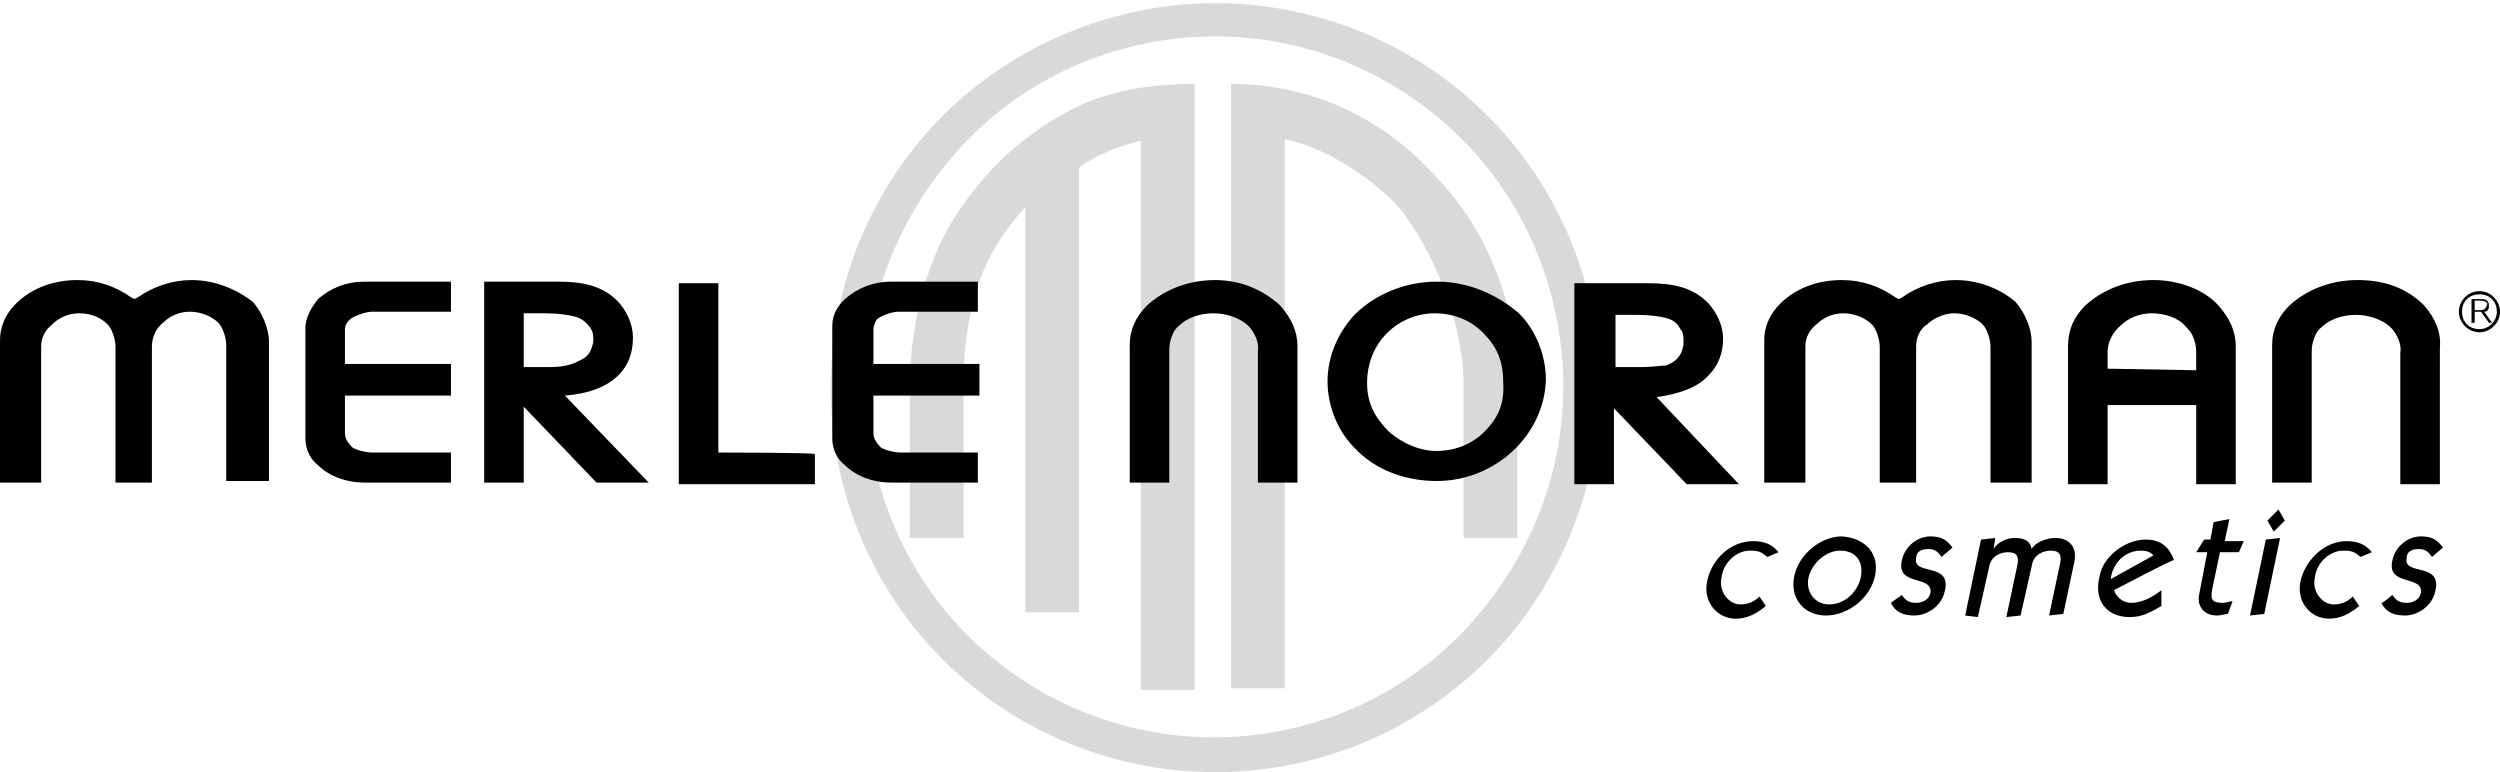 <svg xmlns:xlink="http://www.w3.org/1999/xlink" xmlns="http://www.w3.org/2000/svg" aria-hidden="true" focusable="false" class="header__logo-img" width="158"  height="48.8" ><defs><symbol id="logo" viewBox="0 0 158 48.8">
            <title>Merle Norman</title>
            <path d="M76.8 48.8c-6.5 0-12.7-2.6-17.2-7.1-4.6-4.6-7.1-10.8-7.1-17.2 0-6.5 2.6-12.7 7.1-17.2S70.4.2 76.8.2C83.3.2 89.5 2.8 94 7.3c4.6 4.6 7.1 10.8 7.1 17.2S98.5 37.2 94 41.7c-4.6 4.6-10.8 7.1-17.2 7.1m-15.7-8.7c4.2 4.2 9.8 6.5 15.6 6.5 5.8 0 11.5-2.3 15.6-6.5s6.5-9.8 6.5-15.6S96.6 13 92.4 8.8s-9.8-6.5-15.6-6.5c-5.8 0-11.5 2.3-15.6 6.5s-6.5 9.8-6.5 15.6S57 36 61.1 40.1M77.8 5.3c5.1 0 9.6 2.2 12.8 5.7 1.7 1.8 2.7 3.3 3.6 5.3.7 1.6 1.7 4.2 1.7 8.1V34h-3.4v-9.6c0-4.5-2.3-8.9-3.7-10.8-1.4-1.9-4.9-4.3-7.6-4.8v34.7h-3.4V5.3zm-2.3 0v38.3h-3.4V8.9c-1.8.4-3.3 1.2-3.9 1.7v28.1h-3.4V13.1c-1.7 1.8-2.7 3.9-3 5-.6 2.1-.9 3.4-.9 6.3V34h-3.4v-9.6c0-3.9 1.1-8.4 3.4-11.5 1.4-2 3.5-4.2 6.5-5.8C69.3 6 72 5.3 75.5 5.3" opacity=".15"></path><path d="M39.1 23.7c.6-.6.9-1.4.9-2.3v-.1c0-.8-.4-1.7-1-2.3-.9-.9-2.1-1.2-3.7-1.2h-4.7v12.7h2.5v-4.8l4.6 4.8H41L35.7 25c1.4-.1 2.6-.5 3.4-1.3m-4.4-.5h-1.6v-3.4h1.4c.8 0 1.4.1 1.8.2.4.1.7.3 1 .7.2.3.2.6.2.8s-.1.5-.2.7c-.2.4-.5.5-.9.7-.4.2-1 .3-1.7.3zm10.7 5.4V17.9h-2.5v12.7h8.6v-1.9c0-.1-6.1-.1-6.1-.1zm-23.6-7.8c0-.2.1-.4.3-.6.2-.2 1-.5 1.4-.5h5v-1.9H23c-1.1 0-2.1.4-2.9 1.1-.3.4-.7.9-.8 1.7v7.1c0 .8.4 1.4.8 1.7.7.7 1.8 1.1 2.9 1.1h5.5v-1.9h-5c-.4 0-1.2-.2-1.3-.4-.2-.2-.4-.5-.4-.8V25h6.7v-2h-6.7v-2.2zm-9.7-3.1c-1.2 0-2.4.4-3.4 1.1l-.2.1-.2-.1c-1-.7-2.1-1.1-3.4-1.1-1.5 0-2.9.5-3.9 1.5-.7.7-1 1.5-1 2.3v9h2.6v-8.6c0-.5.2-1 .7-1.4.4-.4 1-.7 1.7-.7.8 0 1.4.3 1.8.7.3.3.5 1 .5 1.4v8.6h2.3v-8.6c0-.5.2-1.1.7-1.5.4-.4 1-.7 1.7-.7s1.4.3 1.8.7c.3.3.5 1 .5 1.4v8.6H17v-8.8c0-.8-.4-1.8-1-2.5-1-.8-2.4-1.4-3.9-1.4m43.1 3.1c0-.2.1-.4.2-.6.2-.2.9-.5 1.4-.5h5v-1.9h-5.5c-1.1 0-2.1.4-2.9 1.1-.4.4-.8.9-.8 1.7v7.1c0 .8.4 1.4.8 1.7.7.7 1.8 1.1 2.9 1.1h5.5v-1.9h-4.9c-.4 0-1.2-.2-1.3-.4-.2-.2-.4-.5-.4-.8V25h6.7v-2h-6.7v-2.2zm98-1.5c-1.1-1.1-2.5-1.6-4.2-1.6-1.7 0-3.2.6-4.3 1.6-.7.7-1.1 1.5-1.1 2.5v8.7h2.5v-8.3c0-.5.2-1.2.6-1.5.5-.5 1.3-.8 2.2-.8.8 0 1.7.3 2.2.8.4.4.7 1.1.6 1.6v8.3h2.5V22c.1-1-.3-1.9-1-2.7m-76.4-1.6c-1.7 0-3.2.6-4.3 1.6-.7.7-1.1 1.5-1.1 2.5v8.7h2.5v-8.4c0-.5.2-1.2.6-1.5.5-.5 1.3-.8 2.2-.8.8 0 1.7.3 2.2.8.4.4.7 1.1.6 1.6v8.3H82v-8.6c0-1-.4-1.8-1.1-2.6-1.1-1-2.5-1.6-4.1-1.6m46.8 0c-1.2 0-2.4.4-3.4 1.1l-.2.1-.2-.1c-1-.7-2.1-1.1-3.4-1.1-1.5 0-2.9.5-3.9 1.5-.7.7-1 1.5-1 2.3v9h2.6v-8.6c0-.5.2-1 .7-1.4.4-.4 1-.7 1.7-.7s1.4.3 1.8.7c.3.3.5 1 .5 1.4v8.6h2.3v-8.6c0-.5.2-1.1.7-1.4.4-.4 1.1-.7 1.7-.7.7 0 1.4.3 1.8.7.3.3.5 1 .5 1.4v8.6h2.6v-8.9c0-.8-.4-1.8-1-2.5-.9-.8-2.3-1.4-3.8-1.4m12.5 0c-1.7 0-3.2.6-4.3 1.6-.7.7-1.1 1.5-1.1 2.6v8.7h2.5v-5h5.6v5h2.5v-8.7c0-1-.4-1.8-1.1-2.6-.9-1-2.5-1.6-4.1-1.6m-2.9 5.6v-1.1c0-.5.3-1.2.8-1.6.5-.5 1.2-.8 2-.8s1.7.3 2.1.8c.2.2.4.4.5.7.1.2.2.5.2 1v1.1l-5.6-.1zm-42.4-5.5c-2 0-3.9.8-5.2 2.1-1.1 1.2-1.7 2.7-1.7 4.2s.6 3.1 1.7 4.2c1.3 1.4 3.2 2.1 5.2 2.1 3.7 0 6.8-2.9 6.9-6.4 0-1.5-.6-3.1-1.7-4.2-1.4-1.2-3.2-2-5.2-2m3 9.5c-.8.8-1.9 1.2-3 1.2s-2.2-.5-3-1.2c-.9-.9-1.4-1.8-1.4-3.1 0-2.6 2-4.4 4.3-4.4 1.1 0 2.2.4 3 1.2.9.9 1.3 1.8 1.3 3.1.1 1.4-.3 2.3-1.2 3.2m14.2-3.6c.6-.6.9-1.4.9-2.3 0-.8-.4-1.7-1-2.3-.9-.9-2.1-1.2-3.7-1.2h-4.7v12.7h2.5v-4.8l4.6 4.8h3.3l-5.2-5.5c1.4-.2 2.6-.6 3.3-1.4m-4.3-.5h-1.6v-3.3h1.4c.8 0 1.4.1 1.8.2.4.1.7.3.9.7.2.2.2.5.2.9 0 .2-.1.5-.2.7-.2.3-.4.5-.9.7-.3 0-.9.1-1.6.1zm53-4.8c-.7 0-1.3.6-1.3 1.3 0 .7.6 1.3 1.3 1.3.7 0 1.3-.6 1.3-1.3 0-.7-.6-1.3-1.3-1.3zm0 2.4c-.7 0-1.1-.5-1.1-1.1 0-.7.5-1.1 1.1-1.1.7 0 1.1.5 1.1 1.1 0 .6-.5 1.1-1.1 1.1z"></path><path d="M157.3 19.3c0-.3-.2-.4-.5-.4h-.6v1.5h.2v-.7h.4l.5.7h.2l-.5-.7c.2 0 .3-.1.3-.4zm-.6.3h-.3V19h.4c.2 0 .4.1.4.2-.1.4-.3.4-.5.4zM111.7 35.2c-.4-.3-.5-.4-1.1-.4-.9 0-1.7.8-1.8 1.7-.2.8.4 1.7 1.2 1.7.5 0 .9-.2 1.2-.5l.4.6c-.6.5-1.2.8-1.9.8-1.2 0-2.1-1.1-1.8-2.4.3-1.4 1.5-2.5 2.9-2.5.7 0 1.2.2 1.6.7l-.7.3zm6.8 1.2c-.3 1.4-1.7 2.5-3.1 2.5-1.4 0-2.3-1.1-2-2.5.3-1.4 1.7-2.5 3-2.5 1.5.1 2.4 1.1 2.1 2.5zm-2.2-1.6c-.9 0-1.8.8-2 1.7-.2.9.4 1.7 1.3 1.7 1 0 1.8-.8 2-1.7.2-1-.3-1.7-1.3-1.7zm3.9 2.8c.2.3.4.5.9.5.4 0 .8-.2.9-.6.2-1.2-2.2-.4-1.8-2.1.2-.9 1-1.5 1.8-1.5.7 0 1 .2 1.4.7l-.7.6c-.2-.3-.4-.5-.8-.5s-.8.1-.8.6c-.2 1.1 2.3.2 1.8 2.1-.2.9-1.1 1.5-1.9 1.5-.7 0-1.2-.2-1.5-.8l.7-.5zm4 1.3l1-4.8.9-.1-.1.7c.2-.4.8-.7 1.3-.7s1 .1 1.1.7c.2-.4.9-.7 1.5-.7.8 0 1.4.5 1.2 1.5l-.7 3.3-.9.1.7-3.3c.1-.5 0-.8-.6-.8-.4 0-1.1.2-1.2 1l-.7 3.1-.9.1.7-3.3c.1-.5 0-.8-.6-.8-.4 0-1.1.2-1.2 1L125 39l-.8-.1zm9.4-1.6c.2.5.6.8 1.1.8.7 0 1.4-.4 1.9-.8v1c-.7.4-1.2.7-2 .7-1.5 0-2.3-1.1-1.9-2.6.2-1.2 1.6-2.3 2.9-2.3 1 0 1.5.5 1.8 1.3 0-.1-3.8 1.9-3.8 1.9zm2.5-2.2c-.2-.2-.4-.3-.8-.3-1 0-1.8.8-1.9 1.8l2.7-1.5zm5.4-.2h-1.2l-.5 2.4c-.1.6 0 .8.7.8.2 0 .4-.1.6-.1l-.3.8c-.2 0-.4.1-.7.1-.8 0-1.3-.6-1.1-1.4l.5-2.6h-.7l.5-.8h.4l.2-1.1 1-.2-.3 1.4h1.2l-.3.7zm.7 4l1-4.8.9-.1-1 4.8-.9.1zm1.8-6.7l.4.7-.7.7-.4-.7.7-.7zm5.2 3c-.4-.3-.5-.4-1.1-.4-.9 0-1.7.8-1.8 1.7-.2.8.4 1.7 1.2 1.7.5 0 .9-.2 1.2-.5l.4.6c-.6.5-1.2.8-1.9.8-1.2 0-2.1-1.1-1.8-2.4s1.5-2.5 2.9-2.5c.7 0 1.2.2 1.6.7l-.7.3zm2 2.4c.2.3.4.5.9.5.4 0 .8-.2.9-.6.2-1.2-2.2-.4-1.8-2.1.2-.9 1-1.5 1.8-1.5.7 0 1 .2 1.4.7l-.7.6c-.2-.3-.4-.5-.8-.5s-.8.1-.8.6c-.2 1.1 2.3.2 1.8 2.1-.2.9-1.1 1.5-1.9 1.5-.7 0-1.2-.2-1.5-.8 0 .1.7-.5.7-.5z"></path>
        </symbol></defs><use xlink:href="#logo"></use></svg>